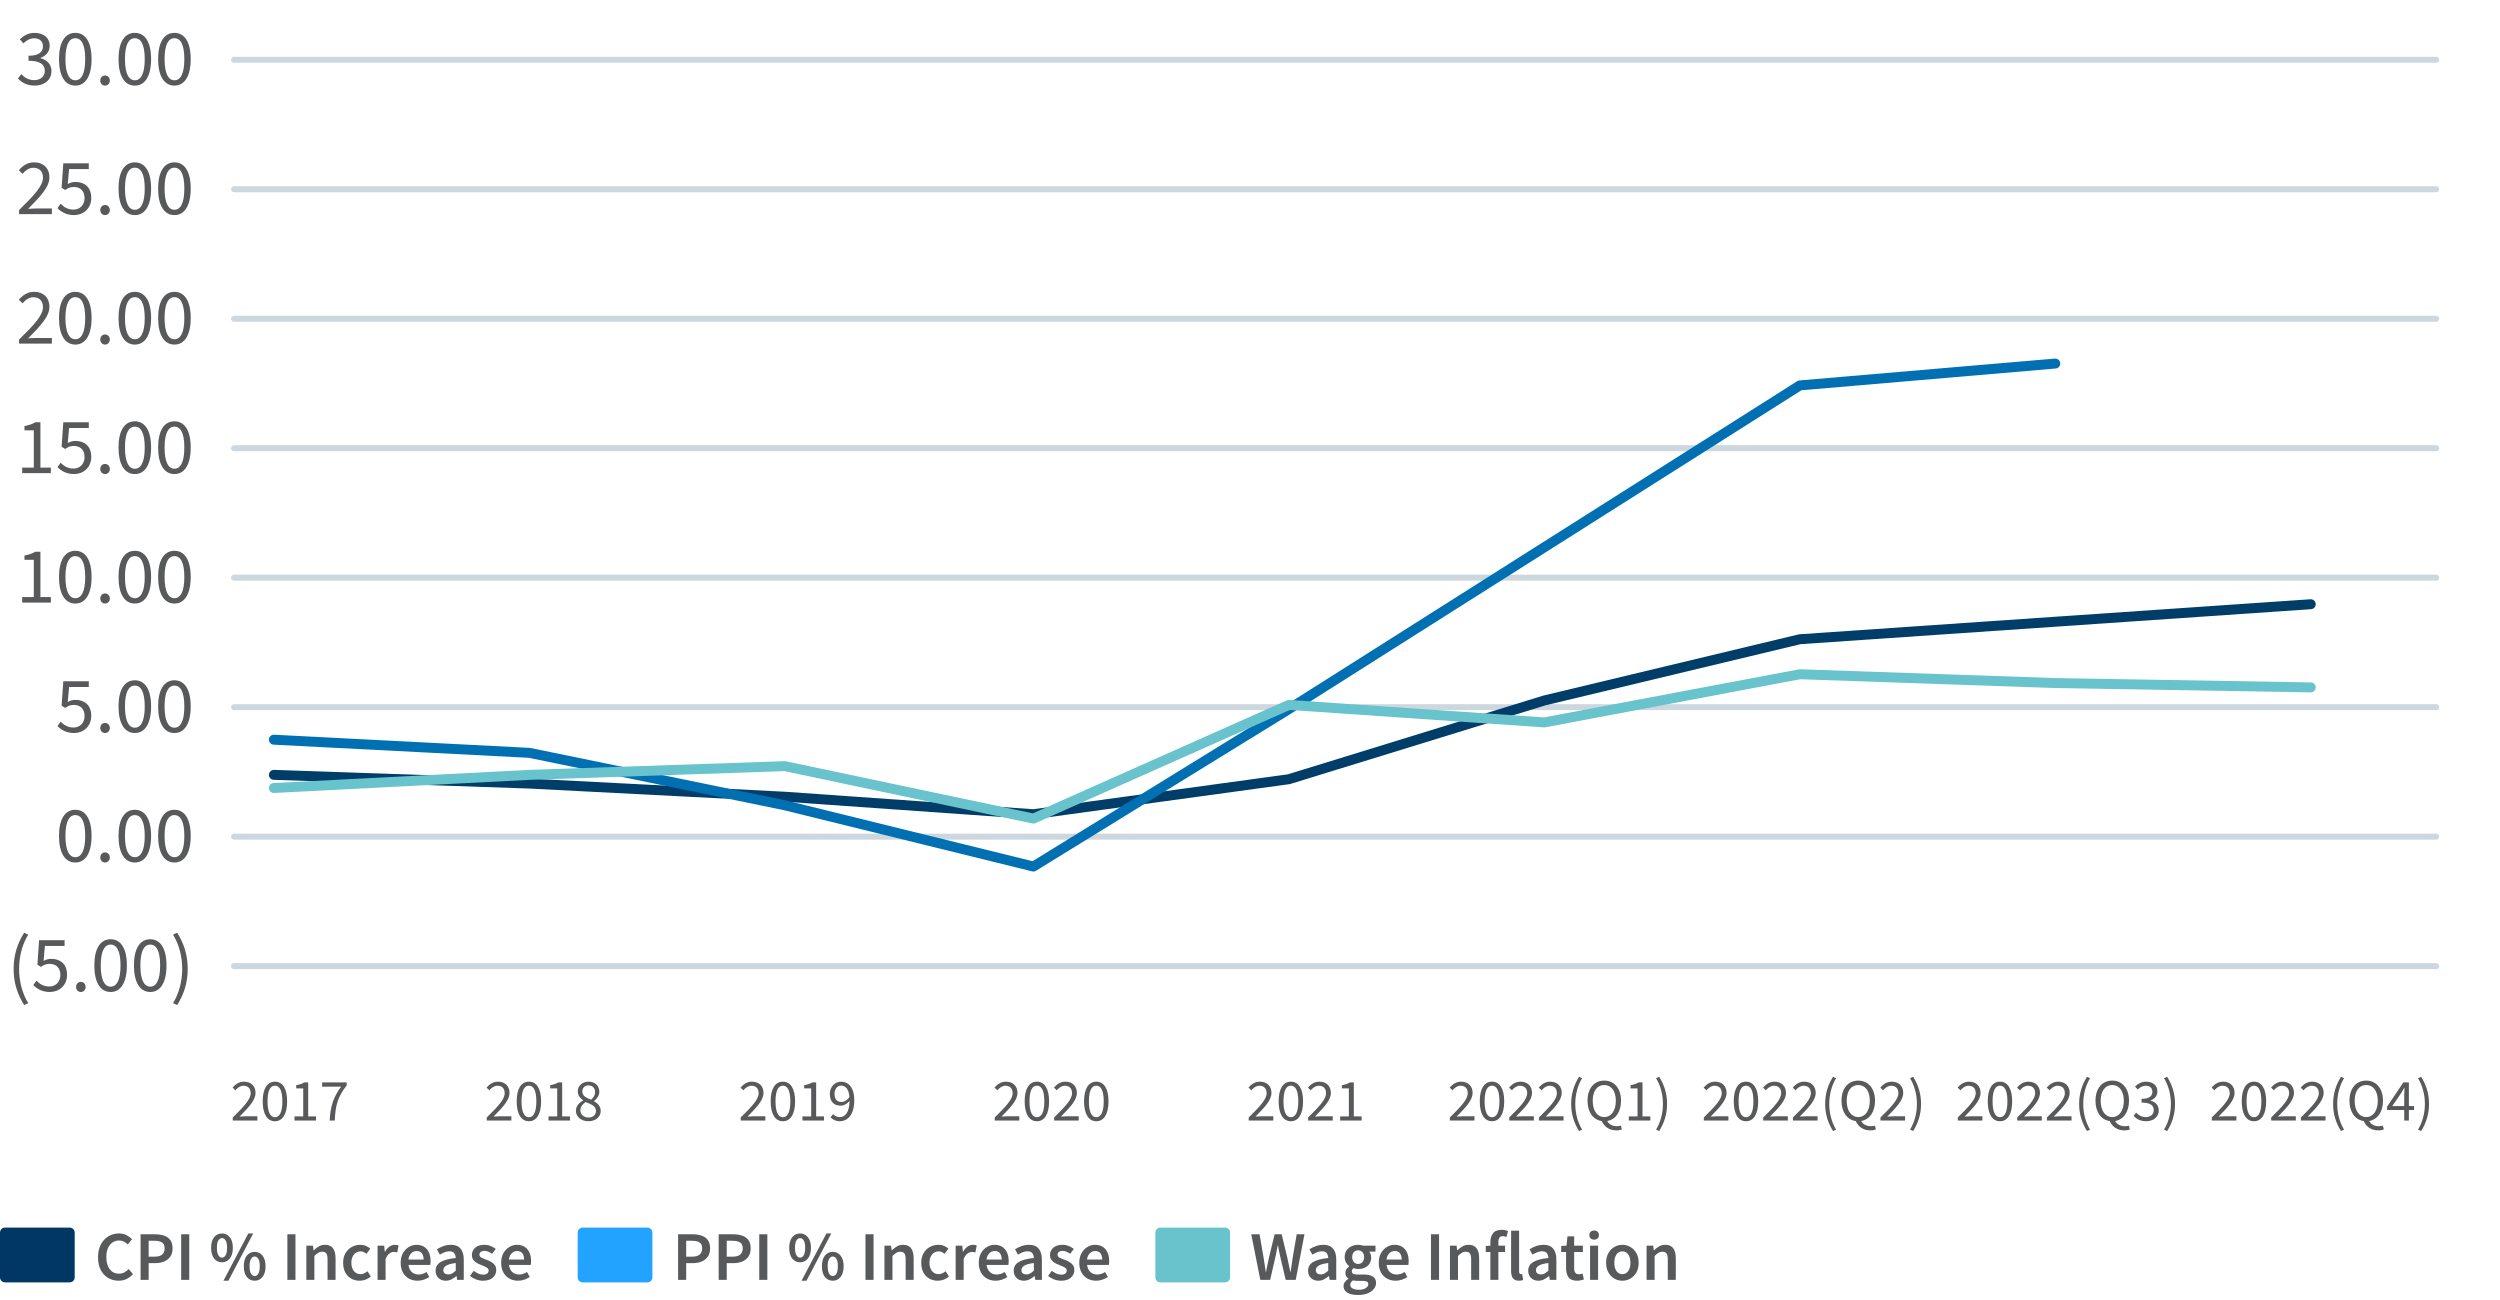 <svg width="502" height="261" viewBox="0 0 502 261" fill="none" xmlns="http://www.w3.org/2000/svg">
<path d="M6.963 17.192C8.835 17.192 10.339 16.088 10.339 14.28C10.339 12.872 9.364 11.976 8.132 11.688V11.624C9.236 11.208 9.972 10.424 9.972 9.192C9.972 7.544 8.691 6.6 6.915 6.6C5.715 6.6 4.771 7.144 3.987 7.88L4.691 8.712C5.3 8.12 6.019 7.688 6.867 7.688C7.955 7.688 8.627 8.312 8.627 9.288C8.627 10.36 7.891 11.192 5.731 11.192V12.2C8.164 12.2 8.995 13.016 8.995 14.232C8.995 15.368 8.116 16.088 6.883 16.088C5.684 16.088 4.883 15.528 4.276 14.888L3.603 15.752C4.292 16.504 5.332 17.192 6.963 17.192ZM15.125 17.192C17.157 17.192 18.389 15.288 18.389 11.864C18.389 8.44 17.157 6.6 15.125 6.6C13.077 6.6 11.845 8.44 11.845 11.864C11.845 15.288 13.077 17.192 15.125 17.192ZM15.125 16.12C13.941 16.12 13.141 14.856 13.141 11.864C13.141 8.872 13.941 7.672 15.125 7.672C16.309 7.672 17.109 8.872 17.109 11.864C17.109 14.856 16.309 16.12 15.125 16.12ZM21.094 17.192C21.622 17.192 22.054 16.776 22.054 16.184C22.054 15.576 21.622 15.16 21.094 15.16C20.566 15.16 20.134 15.576 20.134 16.184C20.134 16.776 20.566 17.192 21.094 17.192ZM27.078 17.192C29.11 17.192 30.342 15.288 30.342 11.864C30.342 8.44 29.11 6.6 27.078 6.6C25.03 6.6 23.798 8.44 23.798 11.864C23.798 15.288 25.03 17.192 27.078 17.192ZM27.078 16.12C25.894 16.12 25.094 14.856 25.094 11.864C25.094 8.872 25.894 7.672 27.078 7.672C28.262 7.672 29.062 8.872 29.062 11.864C29.062 14.856 28.262 16.12 27.078 16.12ZM35.031 17.192C37.063 17.192 38.295 15.288 38.295 11.864C38.295 8.44 37.063 6.6 35.031 6.6C32.983 6.6 31.751 8.44 31.751 11.864C31.751 15.288 32.983 17.192 35.031 17.192ZM35.031 16.12C33.847 16.12 33.047 14.856 33.047 11.864C33.047 8.872 33.847 7.672 35.031 7.672C36.215 7.672 37.015 8.872 37.015 11.864C37.015 14.856 36.215 16.12 35.031 16.12Z" fill="#58595B"/>
<path d="M47 12H489.187" stroke="#CDD7DE" stroke-width="1.201" stroke-linecap="round"/>
<path d="M3.828 43H10.419V41.864H7.364C6.835 41.864 6.212 41.896 5.652 41.944C8.132 39.416 9.924 37.576 9.924 35.592C9.924 33.8 8.739 32.6 6.851 32.6C5.54 32.6 4.628 33.224 3.78 34.184L4.532 34.904C5.107 34.232 5.843 33.688 6.691 33.688C7.987 33.688 8.627 34.504 8.627 35.672C8.627 37.32 6.867 39.208 3.828 42.184V43ZM14.885 43.192C16.661 43.192 18.325 41.944 18.325 39.736C18.325 37.528 16.901 36.536 15.173 36.536C14.549 36.536 14.085 36.696 13.605 36.952L13.877 33.944H17.829V32.792H12.709L12.373 37.704L13.077 38.152C13.685 37.752 14.117 37.544 14.821 37.544C16.133 37.544 16.981 38.36 16.981 39.768C16.981 41.192 16.005 42.088 14.757 42.088C13.557 42.088 12.789 41.528 12.181 40.92L11.541 41.8C12.245 42.504 13.253 43.192 14.885 43.192ZM21.094 43.192C21.622 43.192 22.054 42.776 22.054 42.184C22.054 41.576 21.622 41.16 21.094 41.16C20.566 41.16 20.134 41.576 20.134 42.184C20.134 42.776 20.566 43.192 21.094 43.192ZM27.078 43.192C29.11 43.192 30.342 41.288 30.342 37.864C30.342 34.44 29.11 32.6 27.078 32.6C25.03 32.6 23.798 34.44 23.798 37.864C23.798 41.288 25.03 43.192 27.078 43.192ZM27.078 42.12C25.894 42.12 25.094 40.856 25.094 37.864C25.094 34.872 25.894 33.672 27.078 33.672C28.262 33.672 29.062 34.872 29.062 37.864C29.062 40.856 28.262 42.12 27.078 42.12ZM35.031 43.192C37.063 43.192 38.295 41.288 38.295 37.864C38.295 34.44 37.063 32.6 35.031 32.6C32.983 32.6 31.751 34.44 31.751 37.864C31.751 41.288 32.983 43.192 35.031 43.192ZM35.031 42.12C33.847 42.12 33.047 40.856 33.047 37.864C33.047 34.872 33.847 33.672 35.031 33.672C36.215 33.672 37.015 34.872 37.015 37.864C37.015 40.856 36.215 42.12 35.031 42.12Z" fill="#58595B"/>
<path d="M47 38H489.187" stroke="#CDD7DE" stroke-width="1.201" stroke-linecap="round"/>
<path d="M3.828 69H10.419V67.864H7.364C6.835 67.864 6.212 67.896 5.652 67.944C8.132 65.416 9.924 63.576 9.924 61.592C9.924 59.8 8.739 58.6 6.851 58.6C5.54 58.6 4.628 59.224 3.78 60.184L4.532 60.904C5.107 60.232 5.843 59.688 6.691 59.688C7.987 59.688 8.627 60.504 8.627 61.672C8.627 63.32 6.867 65.208 3.828 68.184V69ZM15.125 69.192C17.157 69.192 18.389 67.288 18.389 63.864C18.389 60.44 17.157 58.6 15.125 58.6C13.077 58.6 11.845 60.44 11.845 63.864C11.845 67.288 13.077 69.192 15.125 69.192ZM15.125 68.12C13.941 68.12 13.141 66.856 13.141 63.864C13.141 60.872 13.941 59.672 15.125 59.672C16.309 59.672 17.109 60.872 17.109 63.864C17.109 66.856 16.309 68.12 15.125 68.12ZM21.094 69.192C21.622 69.192 22.054 68.776 22.054 68.184C22.054 67.576 21.622 67.16 21.094 67.16C20.566 67.16 20.134 67.576 20.134 68.184C20.134 68.776 20.566 69.192 21.094 69.192ZM27.078 69.192C29.11 69.192 30.342 67.288 30.342 63.864C30.342 60.44 29.11 58.6 27.078 58.6C25.03 58.6 23.798 60.44 23.798 63.864C23.798 67.288 25.03 69.192 27.078 69.192ZM27.078 68.12C25.894 68.12 25.094 66.856 25.094 63.864C25.094 60.872 25.894 59.672 27.078 59.672C28.262 59.672 29.062 60.872 29.062 63.864C29.062 66.856 28.262 68.12 27.078 68.12ZM35.031 69.192C37.063 69.192 38.295 67.288 38.295 63.864C38.295 60.44 37.063 58.6 35.031 58.6C32.983 58.6 31.751 60.44 31.751 63.864C31.751 67.288 32.983 69.192 35.031 69.192ZM35.031 68.12C33.847 68.12 33.047 66.856 33.047 63.864C33.047 60.872 33.847 59.672 35.031 59.672C36.215 59.672 37.015 60.872 37.015 63.864C37.015 66.856 36.215 68.12 35.031 68.12Z" fill="#58595B"/>
<path d="M47 64H489.187" stroke="#CDD7DE" stroke-width="1.201" stroke-linecap="round"/>
<path d="M4.452 95H10.211V93.896H8.116V84.792H7.091C6.532 85.128 5.859 85.384 4.915 85.544V86.408H6.787V93.896H4.452V95ZM14.885 95.192C16.661 95.192 18.325 93.944 18.325 91.736C18.325 89.528 16.901 88.536 15.173 88.536C14.549 88.536 14.085 88.696 13.605 88.952L13.877 85.944H17.829V84.792H12.709L12.373 89.704L13.077 90.152C13.685 89.752 14.117 89.544 14.821 89.544C16.133 89.544 16.981 90.36 16.981 91.768C16.981 93.192 16.005 94.088 14.757 94.088C13.557 94.088 12.789 93.528 12.181 92.92L11.541 93.8C12.245 94.504 13.253 95.192 14.885 95.192ZM21.094 95.192C21.622 95.192 22.054 94.776 22.054 94.184C22.054 93.576 21.622 93.16 21.094 93.16C20.566 93.16 20.134 93.576 20.134 94.184C20.134 94.776 20.566 95.192 21.094 95.192ZM27.078 95.192C29.11 95.192 30.342 93.288 30.342 89.864C30.342 86.44 29.11 84.6 27.078 84.6C25.03 84.6 23.798 86.44 23.798 89.864C23.798 93.288 25.03 95.192 27.078 95.192ZM27.078 94.12C25.894 94.12 25.094 92.856 25.094 89.864C25.094 86.872 25.894 85.672 27.078 85.672C28.262 85.672 29.062 86.872 29.062 89.864C29.062 92.856 28.262 94.12 27.078 94.12ZM35.031 95.192C37.063 95.192 38.295 93.288 38.295 89.864C38.295 86.44 37.063 84.6 35.031 84.6C32.983 84.6 31.751 86.44 31.751 89.864C31.751 93.288 32.983 95.192 35.031 95.192ZM35.031 94.12C33.847 94.12 33.047 92.856 33.047 89.864C33.047 86.872 33.847 85.672 35.031 85.672C36.215 85.672 37.015 86.872 37.015 89.864C37.015 92.856 36.215 94.12 35.031 94.12Z" fill="#58595B"/>
<path d="M47 90H489.187" stroke="#CDD7DE" stroke-width="1.201" stroke-linecap="round"/>
<path d="M4.452 121H10.211V119.896H8.116V110.792H7.091C6.532 111.128 5.859 111.384 4.915 111.544V112.408H6.787V119.896H4.452V121ZM15.125 121.192C17.157 121.192 18.389 119.288 18.389 115.864C18.389 112.44 17.157 110.6 15.125 110.6C13.077 110.6 11.845 112.44 11.845 115.864C11.845 119.288 13.077 121.192 15.125 121.192ZM15.125 120.12C13.941 120.12 13.141 118.856 13.141 115.864C13.141 112.872 13.941 111.672 15.125 111.672C16.309 111.672 17.109 112.872 17.109 115.864C17.109 118.856 16.309 120.12 15.125 120.12ZM21.094 121.192C21.622 121.192 22.054 120.776 22.054 120.184C22.054 119.576 21.622 119.16 21.094 119.16C20.566 119.16 20.134 119.576 20.134 120.184C20.134 120.776 20.566 121.192 21.094 121.192ZM27.078 121.192C29.11 121.192 30.342 119.288 30.342 115.864C30.342 112.44 29.11 110.6 27.078 110.6C25.03 110.6 23.798 112.44 23.798 115.864C23.798 119.288 25.03 121.192 27.078 121.192ZM27.078 120.12C25.894 120.12 25.094 118.856 25.094 115.864C25.094 112.872 25.894 111.672 27.078 111.672C28.262 111.672 29.062 112.872 29.062 115.864C29.062 118.856 28.262 120.12 27.078 120.12ZM35.031 121.192C37.063 121.192 38.295 119.288 38.295 115.864C38.295 112.44 37.063 110.6 35.031 110.6C32.983 110.6 31.751 112.44 31.751 115.864C31.751 119.288 32.983 121.192 35.031 121.192ZM35.031 120.12C33.847 120.12 33.047 118.856 33.047 115.864C33.047 112.872 33.847 111.672 35.031 111.672C36.215 111.672 37.015 112.872 37.015 115.864C37.015 118.856 36.215 120.12 35.031 120.12Z" fill="#58595B"/>
<path d="M47 116H489.187" stroke="#CDD7DE" stroke-width="1.201" stroke-linecap="round"/>
<path d="M14.885 147.192C16.661 147.192 18.325 145.944 18.325 143.736C18.325 141.528 16.901 140.536 15.173 140.536C14.549 140.536 14.085 140.696 13.605 140.952L13.877 137.944H17.829V136.792H12.709L12.373 141.704L13.077 142.152C13.685 141.752 14.117 141.544 14.821 141.544C16.133 141.544 16.981 142.36 16.981 143.768C16.981 145.192 16.005 146.088 14.757 146.088C13.557 146.088 12.789 145.528 12.181 144.92L11.541 145.8C12.245 146.504 13.253 147.192 14.885 147.192ZM21.094 147.192C21.622 147.192 22.054 146.776 22.054 146.184C22.054 145.576 21.622 145.16 21.094 145.16C20.566 145.16 20.134 145.576 20.134 146.184C20.134 146.776 20.566 147.192 21.094 147.192ZM27.078 147.192C29.11 147.192 30.342 145.288 30.342 141.864C30.342 138.44 29.11 136.6 27.078 136.6C25.03 136.6 23.798 138.44 23.798 141.864C23.798 145.288 25.03 147.192 27.078 147.192ZM27.078 146.12C25.894 146.12 25.094 144.856 25.094 141.864C25.094 138.872 25.894 137.672 27.078 137.672C28.262 137.672 29.062 138.872 29.062 141.864C29.062 144.856 28.262 146.12 27.078 146.12ZM35.031 147.192C37.063 147.192 38.295 145.288 38.295 141.864C38.295 138.44 37.063 136.6 35.031 136.6C32.983 136.6 31.751 138.44 31.751 141.864C31.751 145.288 32.983 147.192 35.031 147.192ZM35.031 146.12C33.847 146.12 33.047 144.856 33.047 141.864C33.047 138.872 33.847 137.672 35.031 137.672C36.215 137.672 37.015 138.872 37.015 141.864C37.015 144.856 36.215 146.12 35.031 146.12Z" fill="#58595B"/>
<path d="M47 142H489.187" stroke="#CDD7DE" stroke-width="1.201" stroke-linecap="round"/>
<path d="M15.125 173.192C17.157 173.192 18.389 171.288 18.389 167.864C18.389 164.44 17.157 162.6 15.125 162.6C13.077 162.6 11.845 164.44 11.845 167.864C11.845 171.288 13.077 173.192 15.125 173.192ZM15.125 172.12C13.941 172.12 13.141 170.856 13.141 167.864C13.141 164.872 13.941 163.672 15.125 163.672C16.309 163.672 17.109 164.872 17.109 167.864C17.109 170.856 16.309 172.12 15.125 172.12ZM21.094 173.192C21.622 173.192 22.054 172.776 22.054 172.184C22.054 171.576 21.622 171.16 21.094 171.16C20.566 171.16 20.134 171.576 20.134 172.184C20.134 172.776 20.566 173.192 21.094 173.192ZM27.078 173.192C29.11 173.192 30.342 171.288 30.342 167.864C30.342 164.44 29.11 162.6 27.078 162.6C25.03 162.6 23.798 164.44 23.798 167.864C23.798 171.288 25.03 173.192 27.078 173.192ZM27.078 172.12C25.894 172.12 25.094 170.856 25.094 167.864C25.094 164.872 25.894 163.672 27.078 163.672C28.262 163.672 29.062 164.872 29.062 167.864C29.062 170.856 28.262 172.12 27.078 172.12ZM35.031 173.192C37.063 173.192 38.295 171.288 38.295 167.864C38.295 164.44 37.063 162.6 35.031 162.6C32.983 162.6 31.751 164.44 31.751 167.864C31.751 171.288 32.983 173.192 35.031 173.192ZM35.031 172.12C33.847 172.12 33.047 170.856 33.047 167.864C33.047 164.872 33.847 163.672 35.031 163.672C36.215 163.672 37.015 164.872 37.015 167.864C37.015 170.856 36.215 172.12 35.031 172.12Z" fill="#58595B"/>
<path d="M47 168H489.187" stroke="#CDD7DE" stroke-width="1.201" stroke-linecap="round"/>
<path d="M4.846 201.816L5.662 201.432C4.43 199.4 3.838 196.984 3.838 194.552C3.838 192.12 4.43 189.704 5.662 187.672L4.846 187.288C3.518 189.432 2.734 191.736 2.734 194.552C2.734 197.368 3.518 199.672 4.846 201.816ZM10.025 199.192C11.801 199.192 13.465 197.944 13.465 195.736C13.465 193.528 12.041 192.536 10.313 192.536C9.689 192.536 9.225 192.696 8.745 192.952L9.017 189.944H12.969V188.792H7.849L7.513 193.704L8.217 194.152C8.825 193.752 9.257 193.544 9.961 193.544C11.273 193.544 12.121 194.36 12.121 195.768C12.121 197.192 11.145 198.088 9.897 198.088C8.697 198.088 7.929 197.528 7.321 196.92L6.681 197.8C7.385 198.504 8.393 199.192 10.025 199.192ZM16.234 199.192C16.762 199.192 17.194 198.776 17.194 198.184C17.194 197.576 16.762 197.16 16.234 197.16C15.706 197.16 15.274 197.576 15.274 198.184C15.274 198.776 15.706 199.192 16.234 199.192ZM22.218 199.192C24.25 199.192 25.482 197.288 25.482 193.864C25.482 190.44 24.25 188.6 22.218 188.6C20.17 188.6 18.938 190.44 18.938 193.864C18.938 197.288 20.17 199.192 22.218 199.192ZM22.218 198.12C21.034 198.12 20.234 196.856 20.234 193.864C20.234 190.872 21.034 189.672 22.218 189.672C23.402 189.672 24.202 190.872 24.202 193.864C24.202 196.856 23.402 198.12 22.218 198.12ZM30.172 199.192C32.203 199.192 33.435 197.288 33.435 193.864C33.435 190.44 32.203 188.6 30.172 188.6C28.123 188.6 26.892 190.44 26.892 193.864C26.892 197.288 28.123 199.192 30.172 199.192ZM30.172 198.12C28.988 198.12 28.188 196.856 28.188 193.864C28.188 190.872 28.988 189.672 30.172 189.672C31.355 189.672 32.156 190.872 32.156 193.864C32.156 196.856 31.355 198.12 30.172 198.12ZM35.581 201.816C36.909 199.672 37.693 197.368 37.693 194.552C37.693 191.736 36.909 189.432 35.581 187.288L34.749 187.672C35.981 189.704 36.589 192.12 36.589 194.552C36.589 196.984 35.981 199.4 34.749 201.432L35.581 201.816Z" fill="#58595B"/>
<path d="M47 194H489.187" stroke="#CDD7DE" stroke-width="1.201" stroke-linecap="round"/>
<path d="M55 155.592L106.299 157.342L157.599 159.982L207.503 163.498L258.802 156.467L310.102 140.654L361.401 128.358L412.701 124.842L464 121.327" stroke="#003E69" stroke-width="2" stroke-linecap="round" stroke-linejoin="round"/>
<path d="M55 148.531L106.299 151.172L157.599 161.703L207.503 174L258.802 142.39L310.102 109.89L361.401 77.391L412.701 73" stroke="#0070B3" stroke-width="2" stroke-linecap="round" stroke-linejoin="round"/>
<path d="M55 158.232L106.299 155.592L157.599 153.842L207.503 164.373L258.802 141.545L310.102 145.06L361.401 135.389L412.701 137.154L464 138.029" stroke="#68C3CD" stroke-width="2" stroke-linecap="round" stroke-linejoin="round"/>
<path d="M46.737 225H51.681V224.148H49.389C48.993 224.148 48.525 224.172 48.105 224.208C49.965 222.312 51.309 220.932 51.309 219.444C51.309 218.1 50.421 217.2 49.005 217.2C48.021 217.2 47.337 217.668 46.701 218.388L47.265 218.928C47.697 218.424 48.249 218.016 48.885 218.016C49.857 218.016 50.337 218.628 50.337 219.504C50.337 220.74 49.017 222.156 46.737 224.388V225ZM55.21 225.144C56.734 225.144 57.658 223.716 57.658 221.148C57.658 218.58 56.734 217.2 55.21 217.2C53.674 217.2 52.75 218.58 52.75 221.148C52.75 223.716 53.674 225.144 55.21 225.144ZM55.21 224.34C54.322 224.34 53.722 223.392 53.722 221.148C53.722 218.904 54.322 218.004 55.21 218.004C56.098 218.004 56.698 218.904 56.698 221.148C56.698 223.392 56.098 224.34 55.21 224.34ZM59.135 225H63.455V224.172H61.883V217.344H61.114C60.694 217.596 60.191 217.788 59.483 217.908V218.556H60.886V224.172H59.135V225ZM66.203 225H67.223C67.355 222.012 67.775 220.284 69.611 217.956V217.344H64.679V218.208H68.495C66.947 220.32 66.335 222.12 66.203 225Z" fill="#58595B"/>
<path d="M97.737 225H102.681V224.148H100.389C99.993 224.148 99.525 224.172 99.105 224.208C100.965 222.312 102.309 220.932 102.309 219.444C102.309 218.1 101.421 217.2 100.005 217.2C99.021 217.2 98.337 217.668 97.701 218.388L98.265 218.928C98.697 218.424 99.249 218.016 99.885 218.016C100.857 218.016 101.337 218.628 101.337 219.504C101.337 220.74 100.017 222.156 97.737 224.388V225ZM106.21 225.144C107.734 225.144 108.658 223.716 108.658 221.148C108.658 218.58 107.734 217.2 106.21 217.2C104.674 217.2 103.75 218.58 103.75 221.148C103.75 223.716 104.674 225.144 106.21 225.144ZM106.21 224.34C105.322 224.34 104.722 223.392 104.722 221.148C104.722 218.904 105.322 218.004 106.21 218.004C107.098 218.004 107.698 218.904 107.698 221.148C107.698 223.392 107.098 224.34 106.21 224.34ZM110.135 225H114.455V224.172H112.883V217.344H112.115C111.695 217.596 111.191 217.788 110.483 217.908V218.556H111.887V224.172H110.135V225ZM118.151 225.144C119.639 225.144 120.623 224.244 120.623 223.104C120.623 222.072 119.975 221.532 119.291 221.136V221.088C119.771 220.728 120.347 220.044 120.347 219.24C120.347 218.052 119.519 217.2 118.187 217.2C116.951 217.2 116.015 217.992 116.015 219.168C116.015 219.972 116.519 220.536 117.083 220.932V220.98C116.363 221.364 115.643 222.048 115.643 223.044C115.643 224.256 116.711 225.144 118.151 225.144ZM118.691 220.824C117.767 220.464 116.927 220.08 116.927 219.168C116.927 218.424 117.455 217.944 118.163 217.944C119.003 217.944 119.495 218.544 119.495 219.288C119.495 219.852 119.207 220.368 118.691 220.824ZM118.175 224.4C117.239 224.4 116.543 223.788 116.543 222.948C116.543 222.252 116.999 221.688 117.599 221.292C118.703 221.736 119.675 222.084 119.675 223.068C119.675 223.86 119.063 224.4 118.175 224.4Z" fill="#58595B"/>
<path d="M148.737 225H153.681V224.148H151.389C150.993 224.148 150.525 224.172 150.105 224.208C151.965 222.312 153.309 220.932 153.309 219.444C153.309 218.1 152.421 217.2 151.005 217.2C150.021 217.2 149.337 217.668 148.701 218.388L149.265 218.928C149.697 218.424 150.249 218.016 150.885 218.016C151.857 218.016 152.337 218.628 152.337 219.504C152.337 220.74 151.017 222.156 148.737 224.388V225ZM157.21 225.144C158.734 225.144 159.658 223.716 159.658 221.148C159.658 218.58 158.734 217.2 157.21 217.2C155.674 217.2 154.75 218.58 154.75 221.148C154.75 223.716 155.674 225.144 157.21 225.144ZM157.21 224.34C156.322 224.34 155.722 223.392 155.722 221.148C155.722 218.904 156.322 218.004 157.21 218.004C158.098 218.004 158.698 218.904 158.698 221.148C158.698 223.392 158.098 224.34 157.21 224.34ZM161.135 225H165.455V224.172H163.883V217.344H163.115C162.695 217.596 162.191 217.788 161.483 217.908V218.556H162.887V224.172H161.135V225ZM167.567 219.66C167.567 218.652 168.143 217.992 168.887 217.992C169.859 217.992 170.447 218.784 170.567 220.272C170.087 220.98 169.475 221.28 168.971 221.28C168.035 221.28 167.567 220.656 167.567 219.66ZM168.611 225.144C170.147 225.144 171.539 223.956 171.539 220.884C171.539 218.424 170.399 217.2 168.887 217.2C167.663 217.2 166.631 218.196 166.631 219.66C166.631 221.232 167.483 222.024 168.803 222.024C169.427 222.024 170.111 221.664 170.591 221.064C170.543 223.488 169.655 224.316 168.575 224.316C168.095 224.316 167.627 224.076 167.315 223.716L166.763 224.34C167.183 224.796 167.795 225.144 168.611 225.144Z" fill="#58595B"/>
<path d="M199.737 225H204.681V224.148H202.389C201.993 224.148 201.525 224.172 201.105 224.208C202.965 222.312 204.309 220.932 204.309 219.444C204.309 218.1 203.421 217.2 202.005 217.2C201.021 217.2 200.337 217.668 199.701 218.388L200.265 218.928C200.697 218.424 201.249 218.016 201.885 218.016C202.857 218.016 203.337 218.628 203.337 219.504C203.337 220.74 202.017 222.156 199.737 224.388V225ZM208.21 225.144C209.734 225.144 210.658 223.716 210.658 221.148C210.658 218.58 209.734 217.2 208.21 217.2C206.674 217.2 205.75 218.58 205.75 221.148C205.75 223.716 206.674 225.144 208.21 225.144ZM208.21 224.34C207.322 224.34 206.722 223.392 206.722 221.148C206.722 218.904 207.322 218.004 208.21 218.004C209.098 218.004 209.698 218.904 209.698 221.148C209.698 223.392 209.098 224.34 208.21 224.34ZM211.667 225H216.611V224.148H214.319C213.923 224.148 213.455 224.172 213.035 224.208C214.895 222.312 216.239 220.932 216.239 219.444C216.239 218.1 215.351 217.2 213.935 217.2C212.951 217.2 212.267 217.668 211.631 218.388L212.195 218.928C212.627 218.424 213.179 218.016 213.815 218.016C214.787 218.016 215.267 218.628 215.267 219.504C215.267 220.74 213.947 222.156 211.667 224.388V225ZM220.139 225.144C221.663 225.144 222.587 223.716 222.587 221.148C222.587 218.58 221.663 217.2 220.139 217.2C218.603 217.2 217.679 218.58 217.679 221.148C217.679 223.716 218.603 225.144 220.139 225.144ZM220.139 224.34C219.251 224.34 218.651 223.392 218.651 221.148C218.651 218.904 219.251 218.004 220.139 218.004C221.027 218.004 221.627 218.904 221.627 221.148C221.627 223.392 221.027 224.34 220.139 224.34Z" fill="#58595B"/>
<path d="M250.737 225H255.681V224.148H253.389C252.993 224.148 252.525 224.172 252.105 224.208C253.965 222.312 255.309 220.932 255.309 219.444C255.309 218.1 254.421 217.2 253.005 217.2C252.021 217.2 251.337 217.668 250.701 218.388L251.265 218.928C251.697 218.424 252.249 218.016 252.885 218.016C253.857 218.016 254.337 218.628 254.337 219.504C254.337 220.74 253.017 222.156 250.737 224.388V225ZM259.21 225.144C260.734 225.144 261.658 223.716 261.658 221.148C261.658 218.58 260.734 217.2 259.21 217.2C257.674 217.2 256.75 218.58 256.75 221.148C256.75 223.716 257.674 225.144 259.21 225.144ZM259.21 224.34C258.322 224.34 257.722 223.392 257.722 221.148C257.722 218.904 258.322 218.004 259.21 218.004C260.098 218.004 260.698 218.904 260.698 221.148C260.698 223.392 260.098 224.34 259.21 224.34ZM262.667 225H267.611V224.148H265.319C264.923 224.148 264.455 224.172 264.035 224.208C265.895 222.312 267.239 220.932 267.239 219.444C267.239 218.1 266.351 217.2 264.935 217.2C263.951 217.2 263.267 217.668 262.631 218.388L263.195 218.928C263.627 218.424 264.179 218.016 264.815 218.016C265.787 218.016 266.267 218.628 266.267 219.504C266.267 220.74 264.947 222.156 262.667 224.388V225ZM269.099 225H273.419V224.172H271.847V217.344H271.079C270.659 217.596 270.155 217.788 269.447 217.908V218.556H270.851V224.172H269.099V225Z" fill="#58595B"/>
<path d="M291.126 225H296.07V224.148H293.778C293.382 224.148 292.914 224.172 292.494 224.208C294.354 222.312 295.698 220.932 295.698 219.444C295.698 218.1 294.81 217.2 293.394 217.2C292.41 217.2 291.726 217.668 291.09 218.388L291.654 218.928C292.086 218.424 292.638 218.016 293.274 218.016C294.246 218.016 294.726 218.628 294.726 219.504C294.726 220.74 293.406 222.156 291.126 224.388V225ZM299.598 225.144C301.122 225.144 302.046 223.716 302.046 221.148C302.046 218.58 301.122 217.2 299.598 217.2C298.062 217.2 297.138 218.58 297.138 221.148C297.138 223.716 298.062 225.144 299.598 225.144ZM299.598 224.34C298.71 224.34 298.11 223.392 298.11 221.148C298.11 218.904 298.71 218.004 299.598 218.004C300.486 218.004 301.086 218.904 301.086 221.148C301.086 223.392 300.486 224.34 299.598 224.34ZM303.055 225H307.999V224.148H305.707C305.311 224.148 304.843 224.172 304.423 224.208C306.283 222.312 307.627 220.932 307.627 219.444C307.627 218.1 306.739 217.2 305.323 217.2C304.339 217.2 303.655 217.668 303.019 218.388L303.583 218.928C304.015 218.424 304.567 218.016 305.203 218.016C306.175 218.016 306.655 218.628 306.655 219.504C306.655 220.74 305.335 222.156 303.055 224.388V225ZM309.02 225H313.964V224.148H311.672C311.276 224.148 310.808 224.172 310.388 224.208C312.248 222.312 313.592 220.932 313.592 219.444C313.592 218.1 312.704 217.2 311.288 217.2C310.304 217.2 309.62 217.668 308.984 218.388L309.548 218.928C309.98 218.424 310.532 218.016 311.168 218.016C312.14 218.016 312.62 218.628 312.62 219.504C312.62 220.74 311.3 222.156 309.02 224.388V225ZM317.073 227.112L317.685 226.824C316.761 225.3 316.317 223.488 316.317 221.664C316.317 219.84 316.761 218.028 317.685 216.504L317.073 216.216C316.077 217.824 315.489 219.552 315.489 221.664C315.489 223.776 316.077 225.504 317.073 227.112ZM322.133 224.304C320.729 224.304 319.817 223.032 319.817 221.028C319.817 219.072 320.729 217.872 322.133 217.872C323.537 217.872 324.461 219.072 324.461 221.028C324.461 223.032 323.537 224.304 322.133 224.304ZM324.545 226.98C325.025 226.98 325.445 226.896 325.673 226.788L325.481 226.032C325.277 226.092 325.001 226.14 324.653 226.14C323.813 226.14 323.093 225.792 322.733 225.096C324.389 224.808 325.505 223.296 325.505 221.028C325.505 218.52 324.113 216.984 322.133 216.984C320.153 216.984 318.773 218.508 318.773 221.028C318.773 223.344 319.925 224.868 321.641 225.108C322.097 226.188 323.093 226.98 324.545 226.98ZM327.066 225H331.386V224.172H329.814V217.344H329.046C328.626 217.596 328.122 217.788 327.414 217.908V218.556H328.818V224.172H327.066V225ZM333.163 227.112C334.159 225.504 334.747 223.776 334.747 221.664C334.747 219.552 334.159 217.824 333.163 216.216L332.539 216.504C333.463 218.028 333.919 219.84 333.919 221.664C333.919 223.488 333.463 225.3 332.539 226.824L333.163 227.112Z" fill="#58595B"/>
<path d="M342.126 225H347.07V224.148H344.778C344.382 224.148 343.914 224.172 343.494 224.208C345.354 222.312 346.698 220.932 346.698 219.444C346.698 218.1 345.81 217.2 344.394 217.2C343.41 217.2 342.726 217.668 342.09 218.388L342.654 218.928C343.086 218.424 343.638 218.016 344.274 218.016C345.246 218.016 345.726 218.628 345.726 219.504C345.726 220.74 344.406 222.156 342.126 224.388V225ZM350.598 225.144C352.122 225.144 353.046 223.716 353.046 221.148C353.046 218.58 352.122 217.2 350.598 217.2C349.062 217.2 348.138 218.58 348.138 221.148C348.138 223.716 349.062 225.144 350.598 225.144ZM350.598 224.34C349.71 224.34 349.11 223.392 349.11 221.148C349.11 218.904 349.71 218.004 350.598 218.004C351.486 218.004 352.086 218.904 352.086 221.148C352.086 223.392 351.486 224.34 350.598 224.34ZM354.055 225H358.999V224.148H356.707C356.311 224.148 355.843 224.172 355.423 224.208C357.283 222.312 358.627 220.932 358.627 219.444C358.627 218.1 357.739 217.2 356.323 217.2C355.339 217.2 354.655 217.668 354.019 218.388L354.583 218.928C355.015 218.424 355.567 218.016 356.203 218.016C357.175 218.016 357.655 218.628 357.655 219.504C357.655 220.74 356.335 222.156 354.055 224.388V225ZM360.02 225H364.964V224.148H362.672C362.276 224.148 361.808 224.172 361.388 224.208C363.248 222.312 364.592 220.932 364.592 219.444C364.592 218.1 363.704 217.2 362.288 217.2C361.304 217.2 360.62 217.668 359.984 218.388L360.548 218.928C360.98 218.424 361.532 218.016 362.168 218.016C363.14 218.016 363.62 218.628 363.62 219.504C363.62 220.74 362.3 222.156 360.02 224.388V225ZM368.073 227.112L368.685 226.824C367.761 225.3 367.317 223.488 367.317 221.664C367.317 219.84 367.761 218.028 368.685 216.504L368.073 216.216C367.077 217.824 366.489 219.552 366.489 221.664C366.489 223.776 367.077 225.504 368.073 227.112ZM373.133 224.304C371.729 224.304 370.817 223.032 370.817 221.028C370.817 219.072 371.729 217.872 373.133 217.872C374.537 217.872 375.461 219.072 375.461 221.028C375.461 223.032 374.537 224.304 373.133 224.304ZM375.545 226.98C376.025 226.98 376.445 226.896 376.673 226.788L376.481 226.032C376.277 226.092 376.001 226.14 375.653 226.14C374.813 226.14 374.093 225.792 373.733 225.096C375.389 224.808 376.505 223.296 376.505 221.028C376.505 218.52 375.113 216.984 373.133 216.984C371.153 216.984 369.773 218.508 369.773 221.028C369.773 223.344 370.925 224.868 372.641 225.108C373.097 226.188 374.093 226.98 375.545 226.98ZM377.598 225H382.542V224.148H380.25C379.854 224.148 379.386 224.172 378.966 224.208C380.826 222.312 382.17 220.932 382.17 219.444C382.17 218.1 381.282 217.2 379.866 217.2C378.882 217.2 378.198 217.668 377.562 218.388L378.126 218.928C378.558 218.424 379.11 218.016 379.746 218.016C380.718 218.016 381.198 218.628 381.198 219.504C381.198 220.74 379.878 222.156 377.598 224.388V225ZM384.163 227.112C385.159 225.504 385.747 223.776 385.747 221.664C385.747 219.552 385.159 217.824 384.163 216.216L383.539 216.504C384.463 218.028 384.919 219.84 384.919 221.664C384.919 223.488 384.463 225.3 383.539 226.824L384.163 227.112Z" fill="#58595B"/>
<path d="M393.126 225H398.07V224.148H395.778C395.382 224.148 394.914 224.172 394.494 224.208C396.354 222.312 397.698 220.932 397.698 219.444C397.698 218.1 396.81 217.2 395.394 217.2C394.41 217.2 393.726 217.668 393.09 218.388L393.654 218.928C394.086 218.424 394.638 218.016 395.274 218.016C396.246 218.016 396.726 218.628 396.726 219.504C396.726 220.74 395.406 222.156 393.126 224.388V225ZM401.598 225.144C403.122 225.144 404.046 223.716 404.046 221.148C404.046 218.58 403.122 217.2 401.598 217.2C400.062 217.2 399.138 218.58 399.138 221.148C399.138 223.716 400.062 225.144 401.598 225.144ZM401.598 224.34C400.71 224.34 400.11 223.392 400.11 221.148C400.11 218.904 400.71 218.004 401.598 218.004C402.486 218.004 403.086 218.904 403.086 221.148C403.086 223.392 402.486 224.34 401.598 224.34ZM405.055 225H409.999V224.148H407.707C407.311 224.148 406.843 224.172 406.423 224.208C408.283 222.312 409.627 220.932 409.627 219.444C409.627 218.1 408.739 217.2 407.323 217.2C406.339 217.2 405.655 217.668 405.019 218.388L405.583 218.928C406.015 218.424 406.567 218.016 407.203 218.016C408.175 218.016 408.655 218.628 408.655 219.504C408.655 220.74 407.335 222.156 405.055 224.388V225ZM411.02 225H415.964V224.148H413.672C413.276 224.148 412.808 224.172 412.388 224.208C414.248 222.312 415.592 220.932 415.592 219.444C415.592 218.1 414.704 217.2 413.288 217.2C412.304 217.2 411.62 217.668 410.984 218.388L411.548 218.928C411.98 218.424 412.532 218.016 413.168 218.016C414.14 218.016 414.62 218.628 414.62 219.504C414.62 220.74 413.3 222.156 411.02 224.388V225ZM419.073 227.112L419.685 226.824C418.761 225.3 418.317 223.488 418.317 221.664C418.317 219.84 418.761 218.028 419.685 216.504L419.073 216.216C418.077 217.824 417.489 219.552 417.489 221.664C417.489 223.776 418.077 225.504 419.073 227.112ZM424.133 224.304C422.729 224.304 421.817 223.032 421.817 221.028C421.817 219.072 422.729 217.872 424.133 217.872C425.537 217.872 426.461 219.072 426.461 221.028C426.461 223.032 425.537 224.304 424.133 224.304ZM426.545 226.98C427.025 226.98 427.445 226.896 427.673 226.788L427.481 226.032C427.277 226.092 427.001 226.14 426.653 226.14C425.813 226.14 425.093 225.792 424.733 225.096C426.389 224.808 427.505 223.296 427.505 221.028C427.505 218.52 426.113 216.984 424.133 216.984C422.153 216.984 420.773 218.508 420.773 221.028C420.773 223.344 421.925 224.868 423.641 225.108C424.097 226.188 425.093 226.98 426.545 226.98ZM430.95 225.144C432.354 225.144 433.482 224.316 433.482 222.96C433.482 221.904 432.75 221.232 431.826 221.016V220.968C432.654 220.656 433.206 220.068 433.206 219.144C433.206 217.908 432.246 217.2 430.914 217.2C430.014 217.2 429.306 217.608 428.718 218.16L429.246 218.784C429.702 218.34 430.242 218.016 430.878 218.016C431.694 218.016 432.198 218.484 432.198 219.216C432.198 220.02 431.646 220.644 430.026 220.644V221.4C431.85 221.4 432.474 222.012 432.474 222.924C432.474 223.776 431.814 224.316 430.89 224.316C429.99 224.316 429.39 223.896 428.934 223.416L428.43 224.064C428.946 224.628 429.726 225.144 430.95 225.144ZM435.163 227.112C436.159 225.504 436.747 223.776 436.747 221.664C436.747 219.552 436.159 217.824 435.163 216.216L434.539 216.504C435.463 218.028 435.919 219.84 435.919 221.664C435.919 223.488 435.463 225.3 434.539 226.824L435.163 227.112Z" fill="#58595B"/>
<path d="M444.126 225H449.07V224.148H446.778C446.382 224.148 445.914 224.172 445.494 224.208C447.354 222.312 448.698 220.932 448.698 219.444C448.698 218.1 447.81 217.2 446.394 217.2C445.41 217.2 444.726 217.668 444.09 218.388L444.654 218.928C445.086 218.424 445.638 218.016 446.274 218.016C447.246 218.016 447.726 218.628 447.726 219.504C447.726 220.74 446.406 222.156 444.126 224.388V225ZM452.598 225.144C454.122 225.144 455.046 223.716 455.046 221.148C455.046 218.58 454.122 217.2 452.598 217.2C451.062 217.2 450.138 218.58 450.138 221.148C450.138 223.716 451.062 225.144 452.598 225.144ZM452.598 224.34C451.71 224.34 451.11 223.392 451.11 221.148C451.11 218.904 451.71 218.004 452.598 218.004C453.486 218.004 454.086 218.904 454.086 221.148C454.086 223.392 453.486 224.34 452.598 224.34ZM456.055 225H460.999V224.148H458.707C458.311 224.148 457.843 224.172 457.423 224.208C459.283 222.312 460.627 220.932 460.627 219.444C460.627 218.1 459.739 217.2 458.323 217.2C457.339 217.2 456.655 217.668 456.019 218.388L456.583 218.928C457.015 218.424 457.567 218.016 458.203 218.016C459.175 218.016 459.655 218.628 459.655 219.504C459.655 220.74 458.335 222.156 456.055 224.388V225ZM462.02 225H466.964V224.148H464.672C464.276 224.148 463.808 224.172 463.388 224.208C465.248 222.312 466.592 220.932 466.592 219.444C466.592 218.1 465.704 217.2 464.288 217.2C463.304 217.2 462.62 217.668 461.984 218.388L462.548 218.928C462.98 218.424 463.532 218.016 464.168 218.016C465.14 218.016 465.62 218.628 465.62 219.504C465.62 220.74 464.3 222.156 462.02 224.388V225ZM470.073 227.112L470.685 226.824C469.761 225.3 469.317 223.488 469.317 221.664C469.317 219.84 469.761 218.028 470.685 216.504L470.073 216.216C469.077 217.824 468.489 219.552 468.489 221.664C468.489 223.776 469.077 225.504 470.073 227.112ZM475.133 224.304C473.729 224.304 472.817 223.032 472.817 221.028C472.817 219.072 473.729 217.872 475.133 217.872C476.537 217.872 477.461 219.072 477.461 221.028C477.461 223.032 476.537 224.304 475.133 224.304ZM477.545 226.98C478.025 226.98 478.445 226.896 478.673 226.788L478.481 226.032C478.277 226.092 478.001 226.14 477.653 226.14C476.813 226.14 476.093 225.792 475.733 225.096C477.389 224.808 478.505 223.296 478.505 221.028C478.505 218.52 477.113 216.984 475.133 216.984C473.153 216.984 471.773 218.508 471.773 221.028C471.773 223.344 472.925 224.868 474.641 225.108C475.097 226.188 476.093 226.98 477.545 226.98ZM480.366 222.096L482.154 219.492C482.37 219.108 482.586 218.772 482.778 218.412H482.826C482.802 218.82 482.766 219.48 482.766 219.876V222.096H480.366ZM482.766 225H483.702V222.888H484.746V222.096H483.702V217.344H482.598L479.322 222.228V222.888H482.766V225ZM486.163 227.112C487.159 225.504 487.747 223.776 487.747 221.664C487.747 219.552 487.159 217.824 486.163 216.216L485.539 216.504C486.463 218.028 486.919 219.84 486.919 221.664C486.919 223.488 486.463 225.3 485.539 226.824L486.163 227.112Z" fill="#58595B"/>
<path d="M14 246.5H1C0.448 246.5 0 246.948 0 247.5V256.5C0 257.052 0.448 257.5 1 257.5H14C14.552 257.5 15 257.052 15 256.5V247.5C15 246.948 14.552 246.5 14 246.5Z" fill="#003763"/>
<path d="M23.816 257.168C23.051 257.168 22.355 256.986 21.73 256.622C21.105 256.258 20.605 255.726 20.232 255.026C19.868 254.317 19.686 253.458 19.686 252.45C19.686 251.451 19.873 250.597 20.246 249.888C20.629 249.169 21.137 248.623 21.772 248.25C22.407 247.867 23.107 247.676 23.872 247.676C24.451 247.676 24.964 247.793 25.412 248.026C25.86 248.259 26.229 248.53 26.518 248.838L25.65 249.888C25.417 249.645 25.155 249.454 24.866 249.314C24.586 249.165 24.269 249.09 23.914 249.09C23.419 249.09 22.976 249.225 22.584 249.496C22.201 249.757 21.898 250.135 21.674 250.63C21.459 251.125 21.352 251.717 21.352 252.408C21.352 253.453 21.581 254.275 22.038 254.872C22.495 255.46 23.107 255.754 23.872 255.754C24.283 255.754 24.647 255.67 24.964 255.502C25.281 255.325 25.571 255.096 25.832 254.816L26.7 255.838C26.327 256.267 25.897 256.599 25.412 256.832C24.936 257.056 24.404 257.168 23.816 257.168ZM28.228 257V247.844H31.112C31.794 247.844 32.4 247.933 32.932 248.11C33.464 248.287 33.884 248.581 34.192 248.992C34.5 249.403 34.654 249.963 34.654 250.672C34.654 251.344 34.5 251.899 34.192 252.338C33.884 252.777 33.469 253.103 32.946 253.318C32.424 253.533 31.831 253.64 31.168 253.64H29.852V257H28.228ZM29.852 252.338H31.042C32.386 252.338 33.058 251.783 33.058 250.672C33.058 250.093 32.881 249.697 32.526 249.482C32.181 249.258 31.668 249.146 30.986 249.146H29.852V252.338ZM36.377 257V247.844H38.001V257H36.377ZM44.573 253.472C43.929 253.472 43.401 253.22 42.991 252.716C42.589 252.203 42.389 251.484 42.389 250.56C42.389 249.645 42.589 248.936 42.991 248.432C43.401 247.928 43.929 247.676 44.573 247.676C45.217 247.676 45.739 247.928 46.141 248.432C46.551 248.936 46.757 249.645 46.757 250.56C46.757 251.484 46.551 252.203 46.141 252.716C45.739 253.22 45.217 253.472 44.573 253.472ZM44.573 252.534C44.871 252.534 45.114 252.375 45.301 252.058C45.497 251.741 45.595 251.241 45.595 250.56C45.595 249.869 45.497 249.375 45.301 249.076C45.114 248.768 44.871 248.614 44.573 248.614C44.283 248.614 44.041 248.768 43.845 249.076C43.649 249.375 43.551 249.869 43.551 250.56C43.551 251.241 43.649 251.741 43.845 252.058C44.041 252.375 44.283 252.534 44.573 252.534ZM44.867 257.168L49.865 247.676H50.845L45.861 257.168H44.867ZM51.139 257.168C50.495 257.168 49.967 256.916 49.557 256.412C49.155 255.899 48.955 255.18 48.955 254.256C48.955 253.341 49.155 252.632 49.557 252.128C49.967 251.624 50.495 251.372 51.139 251.372C51.783 251.372 52.305 251.624 52.707 252.128C53.117 252.632 53.323 253.341 53.323 254.256C53.323 255.18 53.117 255.899 52.707 256.412C52.305 256.916 51.783 257.168 51.139 257.168ZM51.139 256.23C51.437 256.23 51.68 256.071 51.867 255.754C52.063 255.437 52.161 254.937 52.161 254.256C52.161 253.565 52.063 253.071 51.867 252.772C51.68 252.464 51.437 252.31 51.139 252.31C50.849 252.31 50.607 252.464 50.411 252.772C50.215 253.071 50.117 253.565 50.117 254.256C50.117 254.937 50.215 255.437 50.411 255.754C50.607 256.071 50.849 256.23 51.139 256.23ZM57.705 257V247.844H59.329V257H57.705ZM61.516 257V250.126H62.846L62.958 251.05H63.014C63.322 250.751 63.658 250.495 64.022 250.28C64.386 250.065 64.802 249.958 65.268 249.958C66.005 249.958 66.542 250.196 66.878 250.672C67.214 251.148 67.382 251.82 67.382 252.688V257H65.772V252.898C65.772 252.329 65.688 251.927 65.52 251.694C65.352 251.461 65.077 251.344 64.694 251.344C64.395 251.344 64.129 251.419 63.896 251.568C63.672 251.708 63.416 251.918 63.126 252.198V257H61.516ZM72.22 257.168C71.595 257.168 71.03 257.028 70.526 256.748C70.031 256.459 69.635 256.048 69.336 255.516C69.047 254.975 68.902 254.326 68.902 253.57C68.902 252.805 69.061 252.156 69.378 251.624C69.695 251.083 70.115 250.672 70.638 250.392C71.17 250.103 71.74 249.958 72.346 249.958C72.785 249.958 73.168 250.033 73.494 250.182C73.821 250.331 74.11 250.513 74.362 250.728L73.578 251.778C73.401 251.619 73.219 251.498 73.032 251.414C72.846 251.321 72.645 251.274 72.43 251.274C71.879 251.274 71.427 251.484 71.072 251.904C70.727 252.324 70.554 252.879 70.554 253.57C70.554 254.251 70.722 254.802 71.058 255.222C71.403 255.642 71.847 255.852 72.388 255.852C72.659 255.852 72.911 255.796 73.144 255.684C73.387 255.563 73.606 255.423 73.802 255.264L74.46 256.328C74.143 256.608 73.788 256.818 73.396 256.958C73.004 257.098 72.612 257.168 72.22 257.168ZM75.817 257V250.126H77.147L77.259 251.344H77.315C77.558 250.896 77.852 250.555 78.197 250.322C78.542 250.079 78.897 249.958 79.261 249.958C79.588 249.958 79.849 250.005 80.045 250.098L79.765 251.498C79.644 251.461 79.532 251.433 79.429 251.414C79.326 251.395 79.2 251.386 79.051 251.386C78.78 251.386 78.496 251.493 78.197 251.708C77.898 251.913 77.642 252.277 77.427 252.8V257H75.817ZM83.843 257.168C83.208 257.168 82.634 257.028 82.121 256.748C81.608 256.459 81.201 256.048 80.903 255.516C80.604 254.975 80.455 254.326 80.455 253.57C80.455 252.823 80.604 252.179 80.903 251.638C81.211 251.097 81.608 250.681 82.093 250.392C82.578 250.103 83.087 249.958 83.619 249.958C84.244 249.958 84.767 250.098 85.187 250.378C85.607 250.649 85.924 251.031 86.139 251.526C86.353 252.011 86.461 252.576 86.461 253.22C86.461 253.556 86.438 253.817 86.391 254.004H82.023C82.097 254.611 82.317 255.082 82.681 255.418C83.045 255.754 83.502 255.922 84.053 255.922C84.352 255.922 84.627 255.88 84.879 255.796C85.14 255.703 85.397 255.577 85.649 255.418L86.195 256.426C85.868 256.641 85.504 256.818 85.103 256.958C84.701 257.098 84.281 257.168 83.843 257.168ZM82.009 252.912H85.061C85.061 252.38 84.944 251.965 84.711 251.666C84.478 251.358 84.127 251.204 83.661 251.204C83.26 251.204 82.9 251.353 82.583 251.652C82.275 251.941 82.084 252.361 82.009 252.912ZM89.501 257.168C88.903 257.168 88.413 256.981 88.031 256.608C87.657 256.235 87.471 255.749 87.471 255.152C87.471 254.415 87.793 253.845 88.436 253.444C89.081 253.033 90.107 252.753 91.516 252.604C91.507 252.24 91.409 251.927 91.222 251.666C91.045 251.395 90.723 251.26 90.257 251.26C89.921 251.26 89.589 251.325 89.263 251.456C88.945 251.587 88.632 251.745 88.325 251.932L87.737 250.854C88.119 250.611 88.549 250.401 89.025 250.224C89.51 250.047 90.023 249.958 90.564 249.958C91.423 249.958 92.062 250.215 92.483 250.728C92.912 251.232 93.126 251.965 93.126 252.926V257H91.796L91.684 256.244H91.629C91.32 256.505 90.989 256.725 90.635 256.902C90.289 257.079 89.911 257.168 89.501 257.168ZM90.019 255.908C90.299 255.908 90.55 255.843 90.775 255.712C91.008 255.572 91.255 255.385 91.516 255.152V253.612C90.583 253.733 89.934 253.915 89.57 254.158C89.207 254.391 89.025 254.681 89.025 255.026C89.025 255.334 89.118 255.558 89.305 255.698C89.491 255.838 89.729 255.908 90.019 255.908ZM96.971 257.168C96.505 257.168 96.038 257.079 95.571 256.902C95.105 256.715 94.703 256.487 94.367 256.216L95.123 255.18C95.431 255.413 95.739 255.6 96.047 255.74C96.355 255.88 96.682 255.95 97.027 255.95C97.401 255.95 97.676 255.871 97.853 255.712C98.031 255.553 98.119 255.357 98.119 255.124C98.119 254.928 98.045 254.769 97.895 254.648C97.755 254.517 97.573 254.405 97.349 254.312C97.125 254.209 96.892 254.111 96.649 254.018C96.351 253.906 96.052 253.771 95.753 253.612C95.464 253.444 95.226 253.234 95.039 252.982C94.853 252.721 94.759 252.399 94.759 252.016C94.759 251.409 94.983 250.915 95.431 250.532C95.879 250.149 96.486 249.958 97.251 249.958C97.737 249.958 98.171 250.042 98.553 250.21C98.936 250.378 99.267 250.569 99.547 250.784L98.805 251.764C98.563 251.587 98.315 251.447 98.063 251.344C97.821 251.232 97.564 251.176 97.293 251.176C96.948 251.176 96.691 251.251 96.523 251.4C96.355 251.54 96.271 251.717 96.271 251.932C96.271 252.203 96.411 252.408 96.691 252.548C96.971 252.688 97.298 252.823 97.671 252.954C97.989 253.066 98.297 253.206 98.595 253.374C98.894 253.533 99.141 253.743 99.337 254.004C99.543 254.265 99.645 254.611 99.645 255.04C99.645 255.628 99.417 256.132 98.959 256.552C98.502 256.963 97.839 257.168 96.971 257.168ZM104.023 257.168C103.388 257.168 102.814 257.028 102.301 256.748C101.787 256.459 101.381 256.048 101.083 255.516C100.784 254.975 100.635 254.326 100.635 253.57C100.635 252.823 100.784 252.179 101.083 251.638C101.391 251.097 101.787 250.681 102.273 250.392C102.758 250.103 103.267 249.958 103.799 249.958C104.424 249.958 104.947 250.098 105.367 250.378C105.787 250.649 106.104 251.031 106.319 251.526C106.533 252.011 106.641 252.576 106.641 253.22C106.641 253.556 106.617 253.817 106.571 254.004H102.203C102.277 254.611 102.497 255.082 102.861 255.418C103.225 255.754 103.682 255.922 104.233 255.922C104.531 255.922 104.807 255.88 105.059 255.796C105.32 255.703 105.577 255.577 105.829 255.418L106.375 256.426C106.048 256.641 105.684 256.818 105.283 256.958C104.881 257.098 104.461 257.168 104.023 257.168ZM102.189 252.912H105.241C105.241 252.38 105.124 251.965 104.891 251.666C104.657 251.358 104.307 251.204 103.841 251.204C103.439 251.204 103.08 251.353 102.763 251.652C102.455 251.941 102.263 252.361 102.189 252.912Z" fill="#58595B"/>
<path d="M130 246.5H117C116.448 246.5 116 246.948 116 247.5V256.5C116 257.052 116.448 257.5 117 257.5H130C130.552 257.5 131 257.052 131 256.5V247.5C131 246.948 130.552 246.5 130 246.5Z" fill="#22A3FF"/>
<path d="M136.162 257V247.844H139.046C139.727 247.844 140.334 247.933 140.866 248.11C141.398 248.287 141.818 248.581 142.126 248.992C142.434 249.403 142.588 249.963 142.588 250.672C142.588 251.344 142.434 251.899 142.126 252.338C141.818 252.777 141.403 253.103 140.88 253.318C140.357 253.533 139.765 253.64 139.102 253.64H137.786V257H136.162ZM137.786 252.338H138.976C140.32 252.338 140.992 251.783 140.992 250.672C140.992 250.093 140.815 249.697 140.46 249.482C140.115 249.258 139.601 249.146 138.92 249.146H137.786V252.338ZM144.31 257V247.844H147.194C147.876 247.844 148.482 247.933 149.014 248.11C149.546 248.287 149.966 248.581 150.274 248.992C150.582 249.403 150.736 249.963 150.736 250.672C150.736 251.344 150.582 251.899 150.274 252.338C149.966 252.777 149.551 253.103 149.028 253.318C148.506 253.533 147.913 253.64 147.25 253.64H145.934V257H144.31ZM145.934 252.338H147.124C148.468 252.338 149.14 251.783 149.14 250.672C149.14 250.093 148.963 249.697 148.608 249.482C148.263 249.258 147.75 249.146 147.068 249.146H145.934V252.338ZM152.459 257V247.844H154.083V257H152.459ZM160.655 253.472C160.011 253.472 159.483 253.22 159.073 252.716C158.671 252.203 158.471 251.484 158.471 250.56C158.471 249.645 158.671 248.936 159.073 248.432C159.483 247.928 160.011 247.676 160.655 247.676C161.299 247.676 161.821 247.928 162.223 248.432C162.633 248.936 162.839 249.645 162.839 250.56C162.839 251.484 162.633 252.203 162.223 252.716C161.821 253.22 161.299 253.472 160.655 253.472ZM160.655 252.534C160.953 252.534 161.196 252.375 161.383 252.058C161.579 251.741 161.677 251.241 161.677 250.56C161.677 249.869 161.579 249.375 161.383 249.076C161.196 248.768 160.953 248.614 160.655 248.614C160.365 248.614 160.123 248.768 159.927 249.076C159.731 249.375 159.633 249.869 159.633 250.56C159.633 251.241 159.731 251.741 159.927 252.058C160.123 252.375 160.365 252.534 160.655 252.534ZM160.949 257.168L165.947 247.676H166.927L161.943 257.168H160.949ZM167.221 257.168C166.577 257.168 166.049 256.916 165.639 256.412C165.237 255.899 165.037 255.18 165.037 254.256C165.037 253.341 165.237 252.632 165.639 252.128C166.049 251.624 166.577 251.372 167.221 251.372C167.865 251.372 168.387 251.624 168.789 252.128C169.199 252.632 169.405 253.341 169.405 254.256C169.405 255.18 169.199 255.899 168.789 256.412C168.387 256.916 167.865 257.168 167.221 257.168ZM167.221 256.23C167.519 256.23 167.762 256.071 167.949 255.754C168.145 255.437 168.243 254.937 168.243 254.256C168.243 253.565 168.145 253.071 167.949 252.772C167.762 252.464 167.519 252.31 167.221 252.31C166.931 252.31 166.689 252.464 166.493 252.772C166.297 253.071 166.199 253.565 166.199 254.256C166.199 254.937 166.297 255.437 166.493 255.754C166.689 256.071 166.931 256.23 167.221 256.23ZM173.787 257V247.844H175.411V257H173.787ZM177.598 257V250.126H178.928L179.04 251.05H179.096C179.404 250.751 179.74 250.495 180.104 250.28C180.468 250.065 180.884 249.958 181.35 249.958C182.088 249.958 182.624 250.196 182.96 250.672C183.296 251.148 183.464 251.82 183.464 252.688V257H181.854V252.898C181.854 252.329 181.77 251.927 181.602 251.694C181.434 251.461 181.159 251.344 180.776 251.344C180.478 251.344 180.212 251.419 179.978 251.568C179.754 251.708 179.498 251.918 179.208 252.198V257H177.598ZM188.302 257.168C187.677 257.168 187.112 257.028 186.608 256.748C186.113 256.459 185.717 256.048 185.418 255.516C185.129 254.975 184.984 254.326 184.984 253.57C184.984 252.805 185.143 252.156 185.46 251.624C185.777 251.083 186.197 250.672 186.72 250.392C187.252 250.103 187.821 249.958 188.428 249.958C188.867 249.958 189.249 250.033 189.576 250.182C189.903 250.331 190.192 250.513 190.444 250.728L189.66 251.778C189.483 251.619 189.301 251.498 189.114 251.414C188.927 251.321 188.727 251.274 188.512 251.274C187.961 251.274 187.509 251.484 187.154 251.904C186.809 252.324 186.636 252.879 186.636 253.57C186.636 254.251 186.804 254.802 187.14 255.222C187.485 255.642 187.929 255.852 188.47 255.852C188.741 255.852 188.993 255.796 189.226 255.684C189.469 255.563 189.688 255.423 189.884 255.264L190.542 256.328C190.225 256.608 189.87 256.818 189.478 256.958C189.086 257.098 188.694 257.168 188.302 257.168ZM191.899 257V250.126H193.229L193.341 251.344H193.397C193.64 250.896 193.934 250.555 194.279 250.322C194.624 250.079 194.979 249.958 195.343 249.958C195.67 249.958 195.931 250.005 196.127 250.098L195.847 251.498C195.726 251.461 195.614 251.433 195.511 251.414C195.408 251.395 195.282 251.386 195.133 251.386C194.862 251.386 194.578 251.493 194.279 251.708C193.98 251.913 193.724 252.277 193.509 252.8V257H191.899ZM199.925 257.168C199.29 257.168 198.716 257.028 198.203 256.748C197.69 256.459 197.284 256.048 196.985 255.516C196.686 254.975 196.537 254.326 196.537 253.57C196.537 252.823 196.686 252.179 196.985 251.638C197.293 251.097 197.69 250.681 198.175 250.392C198.66 250.103 199.169 249.958 199.701 249.958C200.326 249.958 200.849 250.098 201.269 250.378C201.689 250.649 202.006 251.031 202.221 251.526C202.436 252.011 202.543 252.576 202.543 253.22C202.543 253.556 202.52 253.817 202.473 254.004H198.105C198.18 254.611 198.399 255.082 198.763 255.418C199.127 255.754 199.584 255.922 200.135 255.922C200.434 255.922 200.709 255.88 200.961 255.796C201.222 255.703 201.479 255.577 201.731 255.418L202.277 256.426C201.95 256.641 201.586 256.818 201.185 256.958C200.784 257.098 200.364 257.168 199.925 257.168ZM198.091 252.912H201.143C201.143 252.38 201.026 251.965 200.793 251.666C200.56 251.358 200.21 251.204 199.743 251.204C199.342 251.204 198.982 251.353 198.665 251.652C198.357 251.941 198.166 252.361 198.091 252.912ZM205.583 257.168C204.985 257.168 204.495 256.981 204.113 256.608C203.739 256.235 203.553 255.749 203.553 255.152C203.553 254.415 203.875 253.845 204.519 253.444C205.163 253.033 206.189 252.753 207.599 252.604C207.589 252.24 207.491 251.927 207.305 251.666C207.127 251.395 206.805 251.26 206.339 251.26C206.003 251.26 205.671 251.325 205.345 251.456C205.027 251.587 204.715 251.745 204.407 251.932L203.819 250.854C204.201 250.611 204.631 250.401 205.107 250.224C205.592 250.047 206.105 249.958 206.647 249.958C207.505 249.958 208.145 250.215 208.565 250.728C208.994 251.232 209.209 251.965 209.209 252.926V257H207.879L207.767 256.244H207.711C207.403 256.505 207.071 256.725 206.717 256.902C206.371 257.079 205.993 257.168 205.583 257.168ZM206.101 255.908C206.381 255.908 206.633 255.843 206.857 255.712C207.09 255.572 207.337 255.385 207.599 255.152V253.612C206.665 253.733 206.017 253.915 205.653 254.158C205.289 254.391 205.107 254.681 205.107 255.026C205.107 255.334 205.2 255.558 205.387 255.698C205.573 255.838 205.811 255.908 206.101 255.908ZM213.053 257.168C212.587 257.168 212.12 257.079 211.653 256.902C211.187 256.715 210.785 256.487 210.449 256.216L211.205 255.18C211.513 255.413 211.821 255.6 212.129 255.74C212.437 255.88 212.764 255.95 213.109 255.95C213.483 255.95 213.758 255.871 213.935 255.712C214.113 255.553 214.201 255.357 214.201 255.124C214.201 254.928 214.127 254.769 213.977 254.648C213.837 254.517 213.655 254.405 213.431 254.312C213.207 254.209 212.974 254.111 212.731 254.018C212.433 253.906 212.134 253.771 211.835 253.612C211.546 253.444 211.308 253.234 211.121 252.982C210.935 252.721 210.841 252.399 210.841 252.016C210.841 251.409 211.065 250.915 211.513 250.532C211.961 250.149 212.568 249.958 213.333 249.958C213.819 249.958 214.253 250.042 214.635 250.21C215.018 250.378 215.349 250.569 215.629 250.784L214.887 251.764C214.645 251.587 214.397 251.447 214.145 251.344C213.903 251.232 213.646 251.176 213.375 251.176C213.03 251.176 212.773 251.251 212.605 251.4C212.437 251.54 212.353 251.717 212.353 251.932C212.353 252.203 212.493 252.408 212.773 252.548C213.053 252.688 213.38 252.823 213.753 252.954C214.071 253.066 214.379 253.206 214.677 253.374C214.976 253.533 215.223 253.743 215.419 254.004C215.625 254.265 215.727 254.611 215.727 255.04C215.727 255.628 215.499 256.132 215.041 256.552C214.584 256.963 213.921 257.168 213.053 257.168ZM220.105 257.168C219.47 257.168 218.896 257.028 218.383 256.748C217.869 256.459 217.463 256.048 217.165 255.516C216.866 254.975 216.717 254.326 216.717 253.57C216.717 252.823 216.866 252.179 217.165 251.638C217.473 251.097 217.869 250.681 218.355 250.392C218.84 250.103 219.349 249.958 219.881 249.958C220.506 249.958 221.029 250.098 221.449 250.378C221.869 250.649 222.186 251.031 222.401 251.526C222.615 252.011 222.723 252.576 222.723 253.22C222.723 253.556 222.699 253.817 222.653 254.004H218.285C218.359 254.611 218.579 255.082 218.943 255.418C219.307 255.754 219.764 255.922 220.315 255.922C220.613 255.922 220.889 255.88 221.141 255.796C221.402 255.703 221.659 255.577 221.911 255.418L222.457 256.426C222.13 256.641 221.766 256.818 221.365 256.958C220.963 257.098 220.543 257.168 220.105 257.168ZM218.271 252.912H221.323C221.323 252.38 221.206 251.965 220.973 251.666C220.739 251.358 220.389 251.204 219.923 251.204C219.521 251.204 219.162 251.353 218.845 251.652C218.537 251.941 218.345 252.361 218.271 252.912Z" fill="#58595B"/>
<path fill-rule="evenodd" clip-rule="evenodd" d="M247 256.5C247 257.052 246.552 257.5 246 257.5H233C232.448 257.5 232 257.052 232 256.5V247.5C232 246.948 232.448 246.5 233 246.5H246C246.552 246.5 247 246.948 247 247.5V256.5Z" fill="#68C3CD"/>
<path d="M253.072 257L251.252 247.844H252.918L253.716 252.464C253.791 252.949 253.865 253.439 253.94 253.934C254.024 254.419 254.099 254.905 254.164 255.39H254.22C254.323 254.905 254.421 254.419 254.514 253.934C254.617 253.439 254.719 252.949 254.822 252.464L255.942 247.844H257.356L258.476 252.464C258.579 252.94 258.681 253.425 258.784 253.92C258.887 254.405 258.989 254.895 259.092 255.39H259.148C259.223 254.895 259.297 254.405 259.372 253.92C259.447 253.435 259.517 252.949 259.582 252.464L260.38 247.844H261.934L260.184 257H258.168L257.034 252.184C256.959 251.829 256.885 251.475 256.81 251.12C256.745 250.765 256.684 250.415 256.628 250.07H256.572C256.507 250.415 256.437 250.765 256.362 251.12C256.297 251.475 256.227 251.829 256.152 252.184L255.046 257H253.072ZM264.694 257.168C264.097 257.168 263.607 256.981 263.224 256.608C262.851 256.235 262.664 255.749 262.664 255.152C262.664 254.415 262.986 253.845 263.63 253.444C264.274 253.033 265.301 252.753 266.71 252.604C266.701 252.24 266.603 251.927 266.416 251.666C266.239 251.395 265.917 251.26 265.45 251.26C265.114 251.26 264.783 251.325 264.456 251.456C264.139 251.587 263.826 251.745 263.518 251.932L262.93 250.854C263.313 250.611 263.742 250.401 264.218 250.224C264.703 250.047 265.217 249.958 265.758 249.958C266.617 249.958 267.256 250.215 267.676 250.728C268.105 251.232 268.32 251.965 268.32 252.926V257H266.99L266.878 256.244H266.822C266.514 256.505 266.183 256.725 265.828 256.902C265.483 257.079 265.105 257.168 264.694 257.168ZM265.212 255.908C265.492 255.908 265.744 255.843 265.968 255.712C266.201 255.572 266.449 255.385 266.71 255.152V253.612C265.777 253.733 265.128 253.915 264.764 254.158C264.4 254.391 264.218 254.681 264.218 255.026C264.218 255.334 264.311 255.558 264.498 255.698C264.685 255.838 264.923 255.908 265.212 255.908ZM272.641 260.038C272.099 260.038 271.609 259.973 271.171 259.842C270.741 259.711 270.401 259.511 270.149 259.24C269.906 258.979 269.785 258.647 269.785 258.246C269.785 257.677 270.111 257.187 270.765 256.776V256.72C270.587 256.608 270.438 256.459 270.317 256.272C270.205 256.085 270.149 255.852 270.149 255.572C270.149 255.301 270.223 255.059 270.373 254.844C270.531 254.62 270.709 254.438 270.905 254.298V254.242C270.671 254.065 270.461 253.817 270.275 253.5C270.097 253.183 270.009 252.823 270.009 252.422C270.009 251.89 270.135 251.442 270.387 251.078C270.639 250.714 270.97 250.439 271.381 250.252C271.801 250.056 272.249 249.958 272.725 249.958C272.911 249.958 273.089 249.977 273.257 250.014C273.434 250.042 273.593 250.079 273.733 250.126H276.197V251.316H274.937C275.049 251.447 275.142 251.615 275.217 251.82C275.291 252.016 275.329 252.235 275.329 252.478C275.329 252.982 275.212 253.411 274.979 253.766C274.745 254.111 274.433 254.373 274.041 254.55C273.649 254.727 273.21 254.816 272.725 254.816C272.575 254.816 272.421 254.802 272.263 254.774C272.104 254.746 271.945 254.699 271.787 254.634C271.684 254.727 271.6 254.821 271.535 254.914C271.479 255.007 271.451 255.133 271.451 255.292C271.451 255.488 271.53 255.642 271.689 255.754C271.857 255.866 272.151 255.922 272.571 255.922H273.789C274.619 255.922 275.245 256.057 275.665 256.328C276.094 256.589 276.309 257.019 276.309 257.616C276.309 258.064 276.159 258.47 275.861 258.834C275.562 259.207 275.137 259.501 274.587 259.716C274.036 259.931 273.387 260.038 272.641 260.038ZM272.725 253.808C273.051 253.808 273.331 253.687 273.565 253.444C273.798 253.201 273.915 252.861 273.915 252.422C273.915 251.993 273.798 251.661 273.565 251.428C273.341 251.185 273.061 251.064 272.725 251.064C272.389 251.064 272.104 251.181 271.871 251.414C271.637 251.647 271.521 251.983 271.521 252.422C271.521 252.861 271.637 253.201 271.871 253.444C272.104 253.687 272.389 253.808 272.725 253.808ZM272.893 258.988C273.443 258.988 273.891 258.876 274.237 258.652C274.582 258.428 274.755 258.171 274.755 257.882C274.755 257.611 274.647 257.429 274.433 257.336C274.227 257.243 273.929 257.196 273.537 257.196H272.599C272.225 257.196 271.913 257.163 271.661 257.098C271.306 257.369 271.129 257.672 271.129 258.008C271.129 258.316 271.287 258.554 271.605 258.722C271.922 258.899 272.351 258.988 272.893 258.988ZM280.241 257.168C279.607 257.168 279.033 257.028 278.519 256.748C278.006 256.459 277.6 256.048 277.301 255.516C277.003 254.975 276.853 254.326 276.853 253.57C276.853 252.823 277.003 252.179 277.301 251.638C277.609 251.097 278.006 250.681 278.491 250.392C278.977 250.103 279.485 249.958 280.017 249.958C280.643 249.958 281.165 250.098 281.585 250.378C282.005 250.649 282.323 251.031 282.537 251.526C282.752 252.011 282.859 252.576 282.859 253.22C282.859 253.556 282.836 253.817 282.789 254.004H278.421C278.496 254.611 278.715 255.082 279.079 255.418C279.443 255.754 279.901 255.922 280.451 255.922C280.75 255.922 281.025 255.88 281.277 255.796C281.539 255.703 281.795 255.577 282.047 255.418L282.593 256.426C282.267 256.641 281.903 256.818 281.501 256.958C281.1 257.098 280.68 257.168 280.241 257.168ZM278.407 252.912H281.459C281.459 252.38 281.343 251.965 281.109 251.666C280.876 251.358 280.526 251.204 280.059 251.204C279.658 251.204 279.299 251.353 278.981 251.652C278.673 251.941 278.482 252.361 278.407 252.912ZM287.34 257V247.844H288.964V257H287.34ZM291.151 257V250.126H292.481L292.593 251.05H292.649C292.957 250.751 293.293 250.495 293.657 250.28C294.021 250.065 294.436 249.958 294.903 249.958C295.64 249.958 296.177 250.196 296.513 250.672C296.849 251.148 297.017 251.82 297.017 252.688V257H295.407V252.898C295.407 252.329 295.323 251.927 295.155 251.694C294.987 251.461 294.712 251.344 294.329 251.344C294.03 251.344 293.764 251.419 293.531 251.568C293.307 251.708 293.05 251.918 292.761 252.198V257H291.151ZM299.265 257V251.4H298.341V250.196L299.265 250.126V249.412C299.265 248.693 299.442 248.105 299.797 247.648C300.152 247.181 300.735 246.948 301.547 246.948C301.79 246.948 302.023 246.971 302.247 247.018C302.471 247.065 302.658 247.121 302.807 247.186L302.499 248.39C302.247 248.278 301.995 248.222 301.743 248.222C301.164 248.222 300.875 248.609 300.875 249.384V250.126H302.219V251.4H300.875V257H299.265ZM304.996 257.168C304.427 257.168 304.021 256.995 303.778 256.65C303.545 256.305 303.428 255.833 303.428 255.236V247.116H305.038V255.32C305.038 255.516 305.076 255.656 305.15 255.74C305.225 255.815 305.304 255.852 305.388 255.852C305.426 255.852 305.458 255.852 305.486 255.852C305.524 255.843 305.575 255.833 305.64 255.824L305.85 257.028C305.757 257.065 305.636 257.098 305.486 257.126C305.346 257.154 305.183 257.168 304.996 257.168ZM308.895 257.168C308.298 257.168 307.808 256.981 307.425 256.608C307.052 256.235 306.865 255.749 306.865 255.152C306.865 254.415 307.187 253.845 307.831 253.444C308.475 253.033 309.502 252.753 310.911 252.604C310.902 252.24 310.804 251.927 310.617 251.666C310.44 251.395 310.118 251.26 309.651 251.26C309.315 251.26 308.984 251.325 308.657 251.456C308.34 251.587 308.027 251.745 307.719 251.932L307.131 250.854C307.514 250.611 307.943 250.401 308.419 250.224C308.904 250.047 309.418 249.958 309.959 249.958C310.818 249.958 311.457 250.215 311.877 250.728C312.306 251.232 312.521 251.965 312.521 252.926V257H311.191L311.079 256.244H311.023C310.715 256.505 310.384 256.725 310.029 256.902C309.684 257.079 309.306 257.168 308.895 257.168ZM309.413 255.908C309.693 255.908 309.945 255.843 310.169 255.712C310.402 255.572 310.65 255.385 310.911 255.152V253.612C309.978 253.733 309.329 253.915 308.965 254.158C308.601 254.391 308.419 254.681 308.419 255.026C308.419 255.334 308.512 255.558 308.699 255.698C308.886 255.838 309.124 255.908 309.413 255.908ZM316.651 257.168C315.858 257.168 315.293 256.939 314.957 256.482C314.63 256.015 314.467 255.413 314.467 254.676V251.4H313.487V250.196L314.551 250.126L314.747 248.25H316.091V250.126H317.841V251.4H316.091V254.676C316.091 255.479 316.413 255.88 317.057 255.88C317.178 255.88 317.304 255.866 317.435 255.838C317.566 255.801 317.678 255.763 317.771 255.726L318.051 256.916C317.864 256.981 317.65 257.037 317.407 257.084C317.174 257.14 316.922 257.168 316.651 257.168ZM319.288 257V250.126H320.898V257H319.288ZM320.1 248.922C319.81 248.922 319.577 248.838 319.4 248.67C319.222 248.502 319.134 248.278 319.134 247.998C319.134 247.727 319.222 247.508 319.4 247.34C319.577 247.172 319.81 247.088 320.1 247.088C320.389 247.088 320.622 247.172 320.8 247.34C320.977 247.508 321.066 247.727 321.066 247.998C321.066 248.278 320.977 248.502 320.8 248.67C320.622 248.838 320.389 248.922 320.1 248.922ZM325.766 257.168C325.196 257.168 324.664 257.028 324.17 256.748C323.675 256.459 323.274 256.048 322.966 255.516C322.658 254.975 322.504 254.326 322.504 253.57C322.504 252.805 322.658 252.156 322.966 251.624C323.274 251.083 323.675 250.672 324.17 250.392C324.664 250.103 325.196 249.958 325.766 249.958C326.344 249.958 326.881 250.103 327.376 250.392C327.87 250.672 328.272 251.083 328.58 251.624C328.888 252.156 329.042 252.805 329.042 253.57C329.042 254.326 328.888 254.975 328.58 255.516C328.272 256.048 327.87 256.459 327.376 256.748C326.881 257.028 326.344 257.168 325.766 257.168ZM325.766 255.852C326.27 255.852 326.666 255.642 326.956 255.222C327.245 254.802 327.39 254.251 327.39 253.57C327.39 252.879 327.245 252.324 326.956 251.904C326.666 251.484 326.27 251.274 325.766 251.274C325.262 251.274 324.865 251.484 324.576 251.904C324.296 252.324 324.156 252.879 324.156 253.57C324.156 254.251 324.296 254.802 324.576 255.222C324.865 255.642 325.262 255.852 325.766 255.852ZM330.635 257V250.126H331.965L332.077 251.05H332.133C332.441 250.751 332.777 250.495 333.141 250.28C333.505 250.065 333.921 249.958 334.387 249.958C335.125 249.958 335.661 250.196 335.997 250.672C336.333 251.148 336.501 251.82 336.501 252.688V257H334.891V252.898C334.891 252.329 334.807 251.927 334.639 251.694C334.471 251.461 334.196 251.344 333.813 251.344C333.515 251.344 333.249 251.419 333.015 251.568C332.791 251.708 332.535 251.918 332.245 252.198V257H330.635Z" fill="#58595B"/>
</svg>
